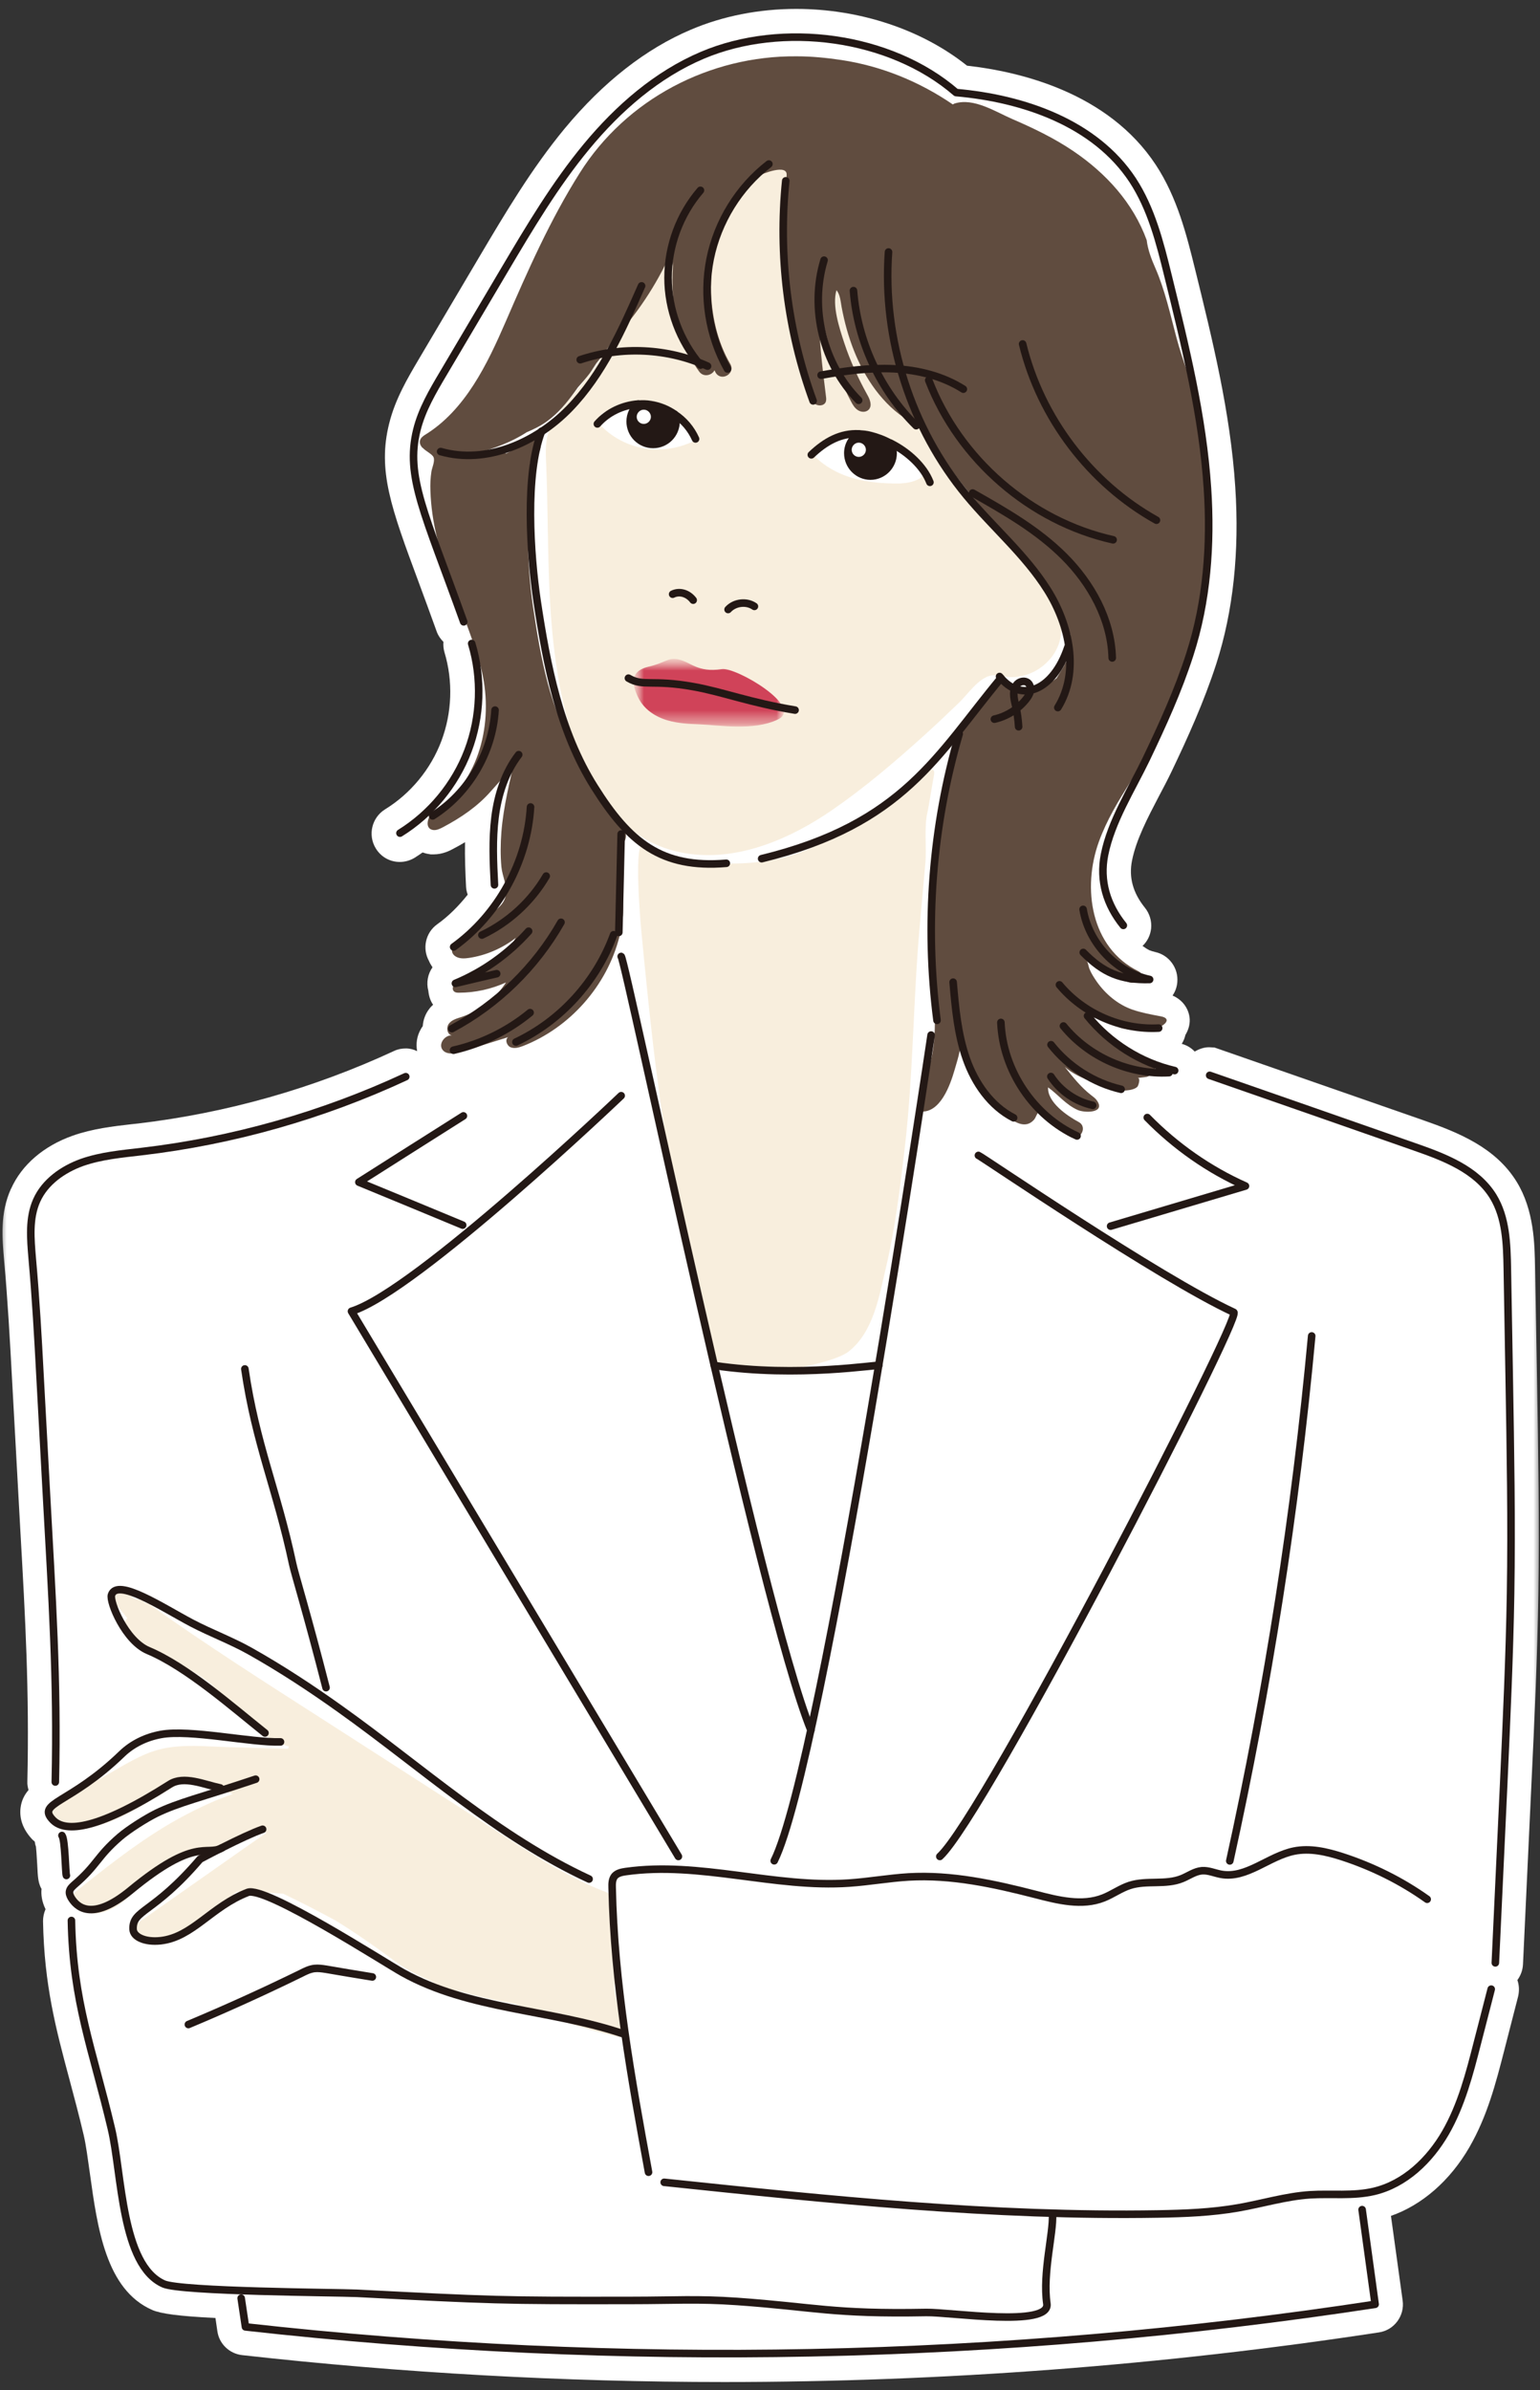 <svg width="116" height="180" viewBox="0 0 116 180" fill="none" xmlns="http://www.w3.org/2000/svg">
<rect x="0" y="0" width="116" height="180" fill="#333333" stroke="none"/>
<g clip-path="url(#clip0_6929_44927)">
<mask id="mask0_6929_44927" style="mask-type:luminance" maskUnits="userSpaceOnUse" x="0" y="0" width="116" height="180">
<path d="M116 0H0V180H116V0Z" fill="white"/>
</mask>
<g mask="url(#mask0_6929_44927)">
<path d="M0.835 89.519C1.637 87.717 3.297 86.296 5.48 85.524C6.972 84.998 8.532 84.819 9.902 84.662L10.425 84.606C17.096 83.812 23.579 81.977 29.682 79.146C29.961 79.012 30.261 78.956 30.573 78.956C30.885 78.956 31.152 79.034 31.42 79.157C31.32 78.609 31.398 78.038 31.687 77.523C31.732 77.434 31.787 77.356 31.843 77.277C31.876 76.807 32.043 76.348 32.333 75.979C32.422 75.856 32.522 75.755 32.623 75.666C32.411 75.364 32.3 74.994 32.266 74.625C32.099 73.999 32.222 73.35 32.578 72.846C32.478 72.689 32.378 72.533 32.311 72.365C31.798 71.436 32.043 70.25 32.923 69.612C33.803 68.986 34.561 68.213 35.229 67.374C35.162 67.184 35.117 66.994 35.106 66.781C35.051 65.684 35.006 64.566 35.028 63.424C34.761 63.581 34.471 63.749 34.171 63.905C33.904 64.051 33.358 64.342 32.656 64.342H32.444L32.322 64.319C32.155 64.297 31.988 64.252 31.832 64.196C31.631 64.331 31.431 64.476 31.23 64.599C30.896 64.8 30.506 64.912 30.117 64.912C29.37 64.912 28.691 64.532 28.301 63.883C27.689 62.876 28.012 61.567 29.003 60.951C30.93 59.765 32.444 57.93 33.246 55.804C34.048 53.678 34.137 51.306 33.48 49.123C33.402 48.855 33.38 48.597 33.402 48.34C33.191 48.128 33.012 47.881 32.901 47.579C32.4 46.181 31.943 44.95 31.531 43.831C29.459 38.247 28.424 35.438 29.315 31.891C29.771 30.045 30.718 28.456 31.542 27.057L36.142 19.28C38.058 16.046 40.04 12.7 42.535 9.679C45.442 6.177 48.639 3.67 52.058 2.227C54.453 1.208 57.181 0.671 59.966 0.671C64.766 0.671 69.433 2.227 72.841 4.946C76.829 5.394 83.467 6.96 87.064 12.421C88.69 14.894 89.392 17.747 90.016 20.265C91.319 25.558 92.677 31.029 93.045 36.669C93.368 41.559 92.889 46.046 91.619 49.985C90.684 52.872 89.448 55.591 88.245 58.109C87.955 58.713 87.632 59.329 87.287 59.978C86.451 61.578 85.583 63.234 85.271 64.8C85.015 66.076 85.338 67.24 86.24 68.359C86.596 68.806 86.763 69.355 86.708 69.925C86.652 70.429 86.429 70.888 86.062 71.235C86.207 71.324 86.329 71.436 86.496 71.514C86.518 71.514 86.529 71.537 86.541 71.548C86.697 71.604 86.853 71.66 87.008 71.693C88.055 71.917 88.779 72.902 88.679 73.976C88.646 74.345 88.523 74.681 88.323 74.972C89.225 75.364 89.592 76.147 89.615 76.785C89.626 77.221 89.492 77.602 89.292 77.937C89.236 78.172 89.147 78.407 89.013 78.609C89.392 78.709 89.726 78.911 89.993 79.191C90.316 79 90.684 78.866 91.074 78.866L91.486 78.888L107.201 84.36C109.897 85.3 112.659 86.43 114.24 88.993C115.555 91.13 115.599 93.67 115.632 95.528L115.777 103.909C115.866 109.202 115.967 114.674 115.878 120.067C115.8 124.856 115.577 129.679 115.354 134.334L114.719 147.93C114.697 148.377 114.541 148.78 114.296 149.116C114.43 149.496 114.452 149.922 114.352 150.347L113.305 154.42C112.681 156.848 112.035 159.355 110.687 161.693C109.228 164.222 107.112 166.057 104.773 166.874L105.653 173.241C105.82 174.394 105.018 175.479 103.871 175.647C87.61 178.131 71.014 179.385 54.564 179.385H54.553C42.457 179.385 30.239 178.702 18.233 177.359C17.275 177.247 16.506 176.509 16.373 175.558L16.228 174.562C13.443 174.427 12.107 174.237 11.461 173.957C7.975 172.424 7.34 167.781 6.772 163.685C6.616 162.589 6.482 161.548 6.304 160.787C5.948 159.276 5.591 157.945 5.235 156.613C4.21 152.786 3.33 149.496 3.241 144.674C3.241 144.36 3.308 144.058 3.43 143.778C3.141 143.185 3.085 142.659 3.13 142.245C3.119 142.223 3.096 142.201 3.085 142.178C2.874 141.731 2.851 141.395 2.807 140.477C2.762 139.649 2.729 139.247 2.707 139.056C2.651 138.933 2.64 138.81 2.617 138.687C2.562 138.642 2.495 138.586 2.45 138.542C1.749 137.803 1.448 136.997 1.548 136.147C1.615 135.599 1.838 135.162 2.15 134.804C2.094 134.603 2.049 134.39 2.061 134.166C2.216 127.385 1.905 121.813 1.537 115.345L0.902 103.775C0.746 100.888 0.579 97.889 0.312 94.935C0.167 93.267 -0.011 91.376 0.824 89.53" fill="white"/>
<path d="M41.221 32.92C41.243 32.831 41.266 32.73 41.288 32.641C41.6 31.555 42.368 30.683 43.092 29.821C44.629 27.975 45.999 25.994 47.169 23.89C48.616 21.317 49.775 18.553 51.535 16.18C51.802 15.811 52.102 15.442 52.515 15.252C52.86 15.084 53.261 15.062 53.628 14.961C54.931 14.603 55.767 13.405 56.758 12.566C57.204 12.186 57.738 11.761 58.34 11.671C59.32 11.525 59.231 12.488 59.52 13.271C60.812 16.796 63.229 19.784 64.443 23.342C65.301 25.849 65.613 28.747 67.54 30.559C67.941 30.94 68.408 31.253 68.787 31.656C69.132 32.014 69.411 32.417 69.689 32.831C71.75 35.819 74.044 38.65 76.539 41.291C77.474 42.275 78.454 43.249 79.134 44.424C79.813 45.599 80.192 47.031 79.802 48.34C79.312 50.007 77.53 51.182 75.815 50.97C75.392 50.914 74.968 50.791 74.567 50.891C73.665 51.126 72.897 52.279 72.251 52.906C71.371 53.756 70.48 54.595 69.578 55.412C67.384 57.393 65.112 59.329 62.672 61.007C59.609 63.122 55.756 64.812 51.958 64.308C43.315 63.156 41.755 51.764 41.41 44.883C41.243 41.593 41.277 38.292 41.143 35.002C41.109 34.297 41.076 33.581 41.221 32.887" fill="#F8EEDD"/>
<path d="M48.494 63.581C52.437 65.606 58.718 65.528 62.249 63.234C64.009 62.093 66.058 61.332 67.695 60.067C68.419 59.508 70.669 56.889 70.335 58.467C70.257 58.847 69.957 60.761 69.867 61.141C69.589 62.283 69.812 63.838 69.7 65.035C69.555 66.613 69.422 68.191 69.277 69.769C68.776 75.341 68.798 80.97 68.141 86.531C67.796 89.519 67.428 92.518 66.738 95.438C66.225 97.62 65.78 100.373 63.875 101.816C62.472 102.88 54.052 104.558 53.395 101.705C50.22 87.975 49.485 82.368 48.316 70.205C48.215 69.165 47.714 63.167 48.494 63.569" fill="#F8EEDD"/>
<g style="mix-blend-mode:multiply">
<mask id="mask1_6929_44927" style="mask-type:luminance" maskUnits="userSpaceOnUse" x="47" y="49" width="13" height="6">
<path d="M59.053 49.616H47.737V54.707H59.053V49.616Z" fill="white"/>
</mask>
<g mask="url(#mask1_6929_44927)">
<mask id="mask2_6929_44927" style="mask-type:luminance" maskUnits="userSpaceOnUse" x="47" y="49" width="13" height="6">
<path d="M59.041 49.616H47.725V54.707H59.041V49.616Z" fill="white"/>
</mask>
<g mask="url(#mask2_6929_44927)">
<path d="M48.839 50.209C50.142 49.907 50.309 49.493 51.1 49.66C52.058 49.862 52.526 50.668 54.375 50.388C55.422 50.22 60.578 53.23 58.596 54.181C56.758 55.065 54.152 54.606 52.704 54.55C51.902 54.517 51.1 54.483 50.321 54.26C49.407 54.002 48.538 53.454 48.093 52.57C47.48 51.35 47.57 50.511 48.839 50.209Z" fill="#D04359"/>
</g>
</g>
</g>
<path d="M31.81 33.715C31.598 33.469 31.576 33.234 31.698 33.032C31.765 32.932 31.865 32.842 31.988 32.764C35.051 30.895 36.71 27.404 38.091 24.226C39.74 20.41 41.444 16.55 43.671 13.025C47.169 7.464 53.461 4.185 59.999 4.241C61.135 4.241 62.26 4.353 63.385 4.521C66.415 4.979 69.266 6.154 71.772 7.866C71.828 7.844 71.861 7.799 71.928 7.788C73.365 7.352 74.98 8.415 76.272 8.974C77.853 9.657 79.412 10.406 80.849 11.38C83.311 13.047 85.349 15.274 86.374 18.083C86.463 18.821 86.73 19.515 87.031 20.198C87.755 21.865 88.144 23.655 88.612 25.412C89.069 27.147 89.771 28.803 90.216 30.537C91.452 35.226 91.397 40.037 90.584 44.804C90.027 48.06 89.125 51.339 87.755 54.383C86.34 57.516 83.957 60.123 82.776 63.379C81.506 66.871 82.141 71.369 85.761 73.148C86.362 73.45 85.65 74.054 85.226 74.01C84.959 73.987 84.714 73.853 84.48 73.719C83.556 73.215 82.642 72.712 81.718 72.197C81.952 72.331 81.974 72.745 82.063 72.969C82.197 73.305 82.409 73.629 82.609 73.92C83.277 74.871 84.213 75.655 85.304 76.035C85.995 76.27 86.719 76.404 87.443 76.539C88.312 76.706 87.699 77.255 87.175 77.4C86.329 77.624 85.427 77.613 84.569 77.445C84.079 77.344 82.487 76.404 82.108 76.684C82.219 76.986 82.487 77.232 82.709 77.456C82.977 77.736 83.233 78.038 83.533 78.284C83.901 78.597 84.302 78.721 84.748 78.888C85.004 78.989 85.271 79.079 85.516 79.213C85.739 79.336 85.939 79.649 86.151 79.728C86.229 79.75 86.318 79.739 86.396 79.75C86.797 79.772 87.142 80.265 86.942 80.645C86.919 80.724 86.875 80.791 86.808 80.847C86.763 80.88 86.719 80.914 86.674 80.947C86.663 80.947 86.641 80.947 86.63 80.959C86.563 81.026 86.485 81.07 86.385 81.093C86.151 81.138 85.906 81.149 85.672 81.182C85.95 81.138 85.75 81.764 85.672 81.843C85.471 82.044 85.07 82.1 84.814 82.122C83.912 82.201 83.01 81.809 82.208 81.462C81.495 81.16 80.805 80.869 80.214 80.354C80.816 81.115 81.428 81.887 82.197 82.48C82.353 82.603 82.52 82.715 82.631 82.883C83.3 83.857 81.651 83.812 81.172 83.588C80.27 83.185 79.713 82.436 78.945 81.887C78.889 83.017 80.393 84.036 81.25 84.495C81.974 84.886 81.339 85.983 80.604 85.602C79.691 85.121 79.101 84.282 78.276 83.689C78.098 83.834 78.043 84.148 77.875 84.338C76.595 85.759 74.256 82.301 73.788 81.44C73.142 80.242 72.707 78.944 72.284 77.646C72.574 78.53 72.151 79.705 71.906 80.567C71.572 81.719 70.814 83.901 69.266 83.7L69.244 82.547C69.244 82.447 69.244 82.335 69.322 82.268C69.4 82.189 69.544 82.189 69.578 82.1C69.6 82.044 69.578 81.977 69.555 81.91C69.466 81.63 69.611 81.328 69.723 81.059C70.68 78.855 70.391 76.259 70.335 73.92C70.313 73.226 70.335 72.521 70.324 71.828C70.257 68.202 69.99 64.442 70.881 60.895C71.07 60.145 71.36 59.34 71.56 58.568C71.772 57.773 71.783 56.945 71.984 56.151C72.117 55.602 72.463 55.132 72.785 54.685C73.587 53.588 74.345 52.458 75.213 51.417C75.258 51.361 75.325 51.294 75.403 51.294C75.481 51.294 75.548 51.35 75.603 51.406C76.105 51.887 76.817 52.133 77.508 52.078C78.054 52.033 78.878 51.63 79.591 51.071C79.769 50.757 79.969 50.444 80.159 50.13C80.159 50.13 80.159 50.119 80.159 50.108C80.248 49.94 80.348 49.773 80.448 49.605C80.448 49.571 80.459 49.526 80.482 49.493C80.482 49.493 80.485 49.481 80.493 49.459C80.493 49.459 80.526 49.37 80.537 49.336C80.56 49.269 80.582 49.191 80.604 49.123C80.504 48.687 80.504 48.239 80.626 47.803C79.579 45.319 77.965 43.047 76.272 40.988C74.879 39.299 73.398 37.676 72.073 35.931C70.97 34.487 70.068 32.641 68.464 31.69C67.473 31.097 66.637 30.28 65.947 29.362C64.599 27.549 63.808 25.345 63.396 23.129C63.318 22.704 63.285 22.178 63.007 21.854C62.661 23.017 63.229 24.718 63.597 25.837C64.042 27.18 64.633 28.478 65.323 29.72C65.524 30.067 65.713 30.537 65.446 30.839C65.245 31.063 64.878 31.052 64.633 30.895C64.376 30.738 64.221 30.47 64.087 30.201C62.862 27.919 62.227 25.379 61.681 22.85C61.637 25.211 61.926 27.527 62.216 29.855C62.238 30 62.249 30.145 62.194 30.28C62.06 30.582 61.592 30.604 61.336 30.38C61.08 30.168 60.991 29.821 60.913 29.496C59.665 24.405 58.44 19.023 59.275 13.752C59.231 13.573 59.242 13.383 59.253 13.193C59.331 12.32 57.46 13.07 57.115 13.249C56.101 13.775 55.344 14.759 54.843 15.778C53.161 19.235 53.038 24.047 55.01 27.415C55.422 28.131 54.33 28.769 53.907 28.064C53.873 28.008 53.851 27.941 53.818 27.885C53.629 28.266 52.994 28.445 52.66 27.975C50.978 25.636 50.51 22.838 50.688 20.052C50.655 19.571 50.666 19.09 50.71 18.609C50.666 18.676 50.632 18.743 50.599 18.81C50.588 18.889 50.566 18.967 50.532 19.034C49.441 21.496 47.915 23.745 46.088 25.726C45.743 26.296 45.342 26.833 44.919 27.359C44.752 27.605 44.596 27.874 44.418 28.12C44.139 28.489 43.838 28.825 43.538 29.161C43.449 29.284 43.371 29.396 43.282 29.519C42.68 30.347 42.045 31.119 41.21 31.723C40.731 32.07 40.208 32.328 39.673 32.551C38.526 33.301 37.222 33.771 35.886 34.14C36.543 34.196 37.211 34.185 37.891 34.107C37.98 34.107 38.058 34.107 38.136 34.151C38.548 33.95 38.949 33.704 39.328 33.435C39.495 33.2 39.762 33.032 40.096 33.044C40.742 33.044 40.909 33.827 40.464 34.196C40.486 34.532 40.219 34.823 39.918 34.879C39.918 34.901 39.929 34.923 39.918 34.957C39.717 38.594 39.617 42.096 40.152 45.711C40.72 49.515 41.422 53.521 43.504 56.788C44.574 58.478 45.654 60.168 46.723 61.858C47.013 62.305 47.302 62.876 47.046 63.346C46.957 63.502 46.823 63.626 46.734 63.771C46.534 64.107 46.567 64.532 46.612 64.924C46.667 65.461 46.734 65.987 46.79 66.524C46.879 67.318 46.968 68.124 46.924 68.93C46.89 69.478 46.79 70.015 46.656 70.541C45.721 74.234 42.925 77.4 39.383 78.777C39.083 78.888 38.748 78.989 38.459 78.866C38.169 78.743 38.013 78.284 38.281 78.105C37.1 78.474 35.931 78.844 34.75 79.202C34.249 79.358 33.581 79.459 33.302 79.012C33.035 78.564 33.525 77.937 34.048 77.971C33.681 77.926 33.592 77.378 33.814 77.087C34.037 76.796 34.427 76.695 34.772 76.583C36.131 76.125 37.334 75.196 38.114 73.987C37 74.491 35.786 74.759 34.572 74.759C34.46 74.759 34.338 74.759 34.238 74.692C33.926 74.48 34.215 73.999 34.527 73.786C36.008 72.756 37.991 72.231 38.849 70.63C37.824 71.425 36.599 71.951 35.318 72.141C35.006 72.186 34.661 72.208 34.382 72.063C33.825 71.772 34.026 71.201 34.46 70.91C35.318 70.339 35.942 69.556 36.766 68.952C37.312 68.549 37.935 68.18 38.091 67.464C38.247 66.748 37.835 65.998 37.768 65.282C37.69 64.42 37.702 63.514 37.768 62.652C37.924 60.739 38.392 58.859 38.826 57.001C38.626 57.84 37.523 58.959 36.966 59.597C35.964 60.739 34.717 61.578 33.391 62.283C33.157 62.406 32.89 62.54 32.634 62.507C32.133 62.439 32.144 61.925 32.322 61.555C32.545 61.074 33.046 60.962 33.425 60.638C36.454 58.053 37.211 53.644 36.131 49.929C34.861 45.554 32.567 41.649 32.422 36.971C32.4 36.479 32.422 35.987 32.5 35.494C32.545 35.215 32.779 34.722 32.656 34.431C32.545 34.185 32.044 33.961 31.854 33.737" fill="#604C3F"/>
<path d="M61.948 33.402C62.372 33.379 62.773 33.279 63.163 33.133C63.24 33.077 63.318 33.021 63.396 32.988C63.396 32.988 63.407 32.988 63.419 32.988C63.486 32.965 63.552 32.943 63.63 32.932H63.653C63.653 32.932 63.664 32.932 63.675 32.932C63.753 32.932 63.842 32.932 63.931 32.932C65.758 32.887 67.562 33.916 69.121 34.745C69.21 34.789 69.266 34.856 69.322 34.923C69.656 35.158 69.778 35.729 69.322 36.009C68.72 36.367 68.041 36.423 67.35 36.412C66.604 36.401 65.858 36.345 65.123 36.21C63.786 35.975 62.505 35.427 61.503 34.498C61.069 34.096 61.436 33.435 61.96 33.402" fill="white"/>
<path d="M45.743 31.007C45.932 31.007 46.11 30.985 46.3 30.951C46.701 30.683 47.157 30.593 47.647 30.66C47.67 30.66 47.692 30.671 47.714 30.683C48.026 30.503 48.416 30.548 48.795 30.604C49.173 30.66 49.552 30.761 49.908 30.895C50.699 31.186 51.401 31.611 52.036 32.16C52.036 32.16 52.047 32.182 52.058 32.193C52.158 32.238 52.247 32.316 52.314 32.428C52.47 32.697 52.403 33.167 52.08 33.301C49.775 34.33 47.102 33.894 45.297 32.093C44.896 31.701 45.197 31.007 45.754 30.996" fill="white"/>
<path d="M3.831 136.304C4.934 135.196 6.438 134.547 7.785 133.808C9.178 133.047 10.614 132.063 12.174 131.705C13.789 131.335 15.515 131.526 17.152 131.57C18.656 131.615 20.148 131.649 21.652 131.693C21.674 131.682 21.697 131.671 21.719 131.66C21.73 131.615 21.741 131.57 21.763 131.526C19.335 130.843 17.898 128.717 16.139 127.061C14.836 125.83 13.132 125.214 11.606 124.342C11.517 124.319 11.427 124.286 11.338 124.219C11.283 124.174 11.238 124.129 11.182 124.096C10.592 123.726 10.024 123.312 9.545 122.775C9.244 122.451 9.345 122.081 9.59 121.869C9.322 121.533 9.055 121.197 8.777 120.862C8.743 120.817 8.71 120.783 8.676 120.739C8.242 120.157 9.2 119.418 9.679 119.966C9.734 120.022 9.779 120.09 9.824 120.145C10.013 120.369 10.247 120.436 10.525 120.481C10.704 120.504 10.826 120.593 10.893 120.705C11.004 120.705 11.116 120.727 11.238 120.806C15.548 123.883 20.015 126.725 24.47 129.579C29.025 132.51 33.592 135.442 38.147 138.374C40.542 139.918 42.959 141.473 45.632 142.48C45.988 142.615 46.099 142.962 46.044 143.264C46.099 143.577 46.133 143.89 46.166 144.204C46.322 144.405 46.445 144.629 46.523 144.886C46.612 145.166 46.467 145.423 46.255 145.569C46.278 146.218 46.255 146.867 46.244 147.527C46.278 147.706 46.311 147.885 46.333 148.053C46.4 148.478 46.489 149.082 46.266 149.496C46.344 150.537 46.589 151.544 47.202 152.439C47.536 152.921 46.99 153.502 46.478 153.379C43.861 152.764 41.31 151.936 38.837 150.918C37.378 150.649 35.931 150.347 34.527 149.922C34.36 150.056 34.115 150.101 33.848 149.978C33.38 149.743 32.934 149.485 32.5 149.206C31.464 148.769 30.473 148.243 29.549 147.549C28.145 146.509 26.731 145.524 25.272 144.629C23.98 143.924 22.665 143.253 21.34 142.615C20.616 142.559 19.892 142.503 19.168 142.492C19.068 142.492 18.979 142.458 18.901 142.413C18.567 142.436 18.233 142.447 17.898 142.469C17.876 142.469 17.865 142.469 17.843 142.469C17.431 142.794 17.019 143.118 16.607 143.432C15.86 144.282 15.014 144.953 14.067 145.602C13.855 145.748 13.644 145.725 13.466 145.625C12.53 146.263 11.427 146.598 10.291 146.162C9.768 145.96 9.668 145.323 10.135 144.987C12.987 142.995 15.827 140.992 18.667 139C18.979 138.777 19.291 138.564 19.614 138.34C19.759 138.239 19.914 138.128 20.07 138.027C19.981 137.982 19.903 137.915 19.848 137.825C19.313 137.926 18.778 138.049 18.299 138.307C17.776 138.586 17.33 138.978 16.785 139.224C16.139 139.504 15.437 139.526 14.746 139.605C14.223 139.661 13.688 139.717 13.165 139.772C12.396 140.433 11.606 141.082 10.781 141.686C10.447 142.033 10.124 142.391 9.79 142.738C8.71 143.89 6.905 144.741 5.58 143.454C5.357 143.23 5.313 142.76 5.58 142.548C7.796 140.791 10.013 139.012 12.441 137.546C13.644 136.818 14.891 136.181 16.183 135.621C16.584 135.442 17.063 135.285 17.542 135.095C16.718 134.849 15.905 134.547 15.114 134.2C14.869 134.122 14.635 134.021 14.412 133.898C14.379 133.875 14.357 133.842 14.323 133.819C12.686 134.793 11.071 135.822 9.378 136.695C7.752 137.535 5.914 138.038 4.132 137.4C3.687 137.244 3.497 136.684 3.854 136.326" fill="#F8EEDD"/>
<path d="M66.927 18.978C66.459 25.535 68.609 32.249 72.808 37.318C74.801 39.724 77.241 41.783 78.9 44.424C80.571 47.076 81.328 50.623 79.68 53.286" stroke="#231815" stroke-width="0.57" stroke-linecap="round" stroke-linejoin="round"/>
<path d="M59.186 13.618C58.618 19.202 59.32 24.92 61.247 30.19" stroke="#231815" stroke-width="0.57" stroke-linecap="round" stroke-linejoin="round"/>
<path d="M62.071 19.593C60.968 23.23 62.004 27.449 64.677 30.145" stroke="#231815" stroke-width="0.57" stroke-linecap="round" stroke-linejoin="round"/>
<path d="M64.287 21.887C64.588 25.703 66.292 29.384 69.01 32.059" stroke="#231815" stroke-width="0.57" stroke-linecap="round" stroke-linejoin="round"/>
<path d="M57.916 12.354C55.656 14.099 54.063 16.684 53.495 19.482C52.927 22.29 53.395 25.289 54.798 27.784" stroke="#231815" stroke-width="0.57" stroke-linecap="round" stroke-linejoin="round"/>
<path d="M52.76 14.334C51.2 16.147 50.321 18.519 50.321 20.914C50.321 23.308 51.212 25.681 52.76 27.494" stroke="#231815" stroke-width="0.57" stroke-linecap="round" stroke-linejoin="round"/>
<path d="M48.327 21.529C46.879 24.819 45.386 28.187 42.892 30.761C40.397 33.335 36.632 34.991 33.191 34.006" stroke="#231815" stroke-width="0.57" stroke-linecap="round" stroke-linejoin="round"/>
<path d="M84.614 69.69C83.366 68.146 82.809 66.333 83.199 64.364C83.7 61.846 85.237 59.452 86.34 57.158C87.565 54.595 88.746 52.01 89.615 49.303C90.918 45.285 91.23 40.988 90.951 36.781C90.595 31.354 89.28 26.039 87.977 20.746C87.365 18.251 86.719 15.71 85.315 13.562C82.486 9.276 77.118 7.419 72.017 6.971C67.072 2.686 58.919 1.611 52.904 4.163C49.474 5.617 46.578 8.146 44.195 11.022C41.811 13.898 39.895 17.132 37.991 20.343L33.391 28.12C32.589 29.474 31.776 30.85 31.397 32.383C30.529 35.886 31.988 38.639 34.928 46.83" stroke="#231815" stroke-width="0.57" stroke-linecap="round" stroke-linejoin="round"/>
<path d="M75.392 51.07C70.614 56.822 68.074 62.059 57.371 64.666" stroke="#231815" stroke-width="0.57" stroke-linecap="round" stroke-linejoin="round"/>
<path d="M40.798 32.473C39.528 35.74 39.94 41.772 40.452 45.229C41.188 50.108 42.145 55.088 44.774 59.261C47.391 63.435 49.819 65.416 54.709 65.013" stroke="#231815" stroke-width="0.57" stroke-linecap="round" stroke-linejoin="round"/>
<path d="M56.825 45.666C56.224 45.252 55.333 45.364 54.843 45.901" stroke="#231815" stroke-width="0.57" stroke-linecap="round" stroke-linejoin="round"/>
<path d="M52.214 45.196C51.824 44.681 51.189 44.491 50.666 44.748" stroke="#231815" stroke-width="0.57" stroke-linecap="round" stroke-linejoin="round"/>
<path d="M59.888 53.476C56.435 52.906 54.475 52.111 52.214 51.708C49.095 51.149 48.461 51.731 47.336 51.07" stroke="#231815" stroke-width="0.57" stroke-linecap="round" stroke-linejoin="round"/>
<path d="M44.997 31.925C45.776 31.041 46.901 30.515 48.071 30.425" stroke="#231815" stroke-width="0.57" stroke-linecap="round" stroke-linejoin="round"/>
<path d="M50.81 31.197C51.501 31.645 52.058 32.305 52.392 33.055" stroke="#231815" stroke-width="0.57" stroke-linecap="round" stroke-linejoin="round"/>
<path d="M61.113 34.252C62.193 33.223 63.341 32.607 64.699 32.674" stroke="#231815" stroke-width="0.57" stroke-linecap="round" stroke-linejoin="round"/>
<path d="M67.094 33.379C68.386 34.028 69.578 35.114 70.046 36.322" stroke="#231815" stroke-width="0.57" stroke-linecap="round" stroke-linejoin="round"/>
<path d="M63.864 34.129C63.864 35.08 64.633 35.852 65.568 35.852C66.504 35.852 67.272 35.08 67.272 34.129C67.272 33.861 67.206 33.614 67.083 33.391C66.582 33.111 66.058 32.92 65.568 32.797C65.279 32.719 64.967 32.685 64.688 32.685C64.187 32.977 63.864 33.514 63.864 34.129Z" fill="#231815"/>
<path d="M63.864 34.129C63.864 35.08 64.633 35.852 65.568 35.852C66.504 35.852 67.272 35.08 67.272 34.129C67.272 33.861 67.206 33.614 67.083 33.391C66.582 33.111 66.058 32.92 65.568 32.797C65.279 32.719 64.967 32.685 64.688 32.685C64.187 32.977 63.864 33.514 63.864 34.129Z" stroke="#231815" stroke-width="0.57" stroke-linecap="round" stroke-linejoin="round"/>
<path d="M47.469 31.734C47.469 32.697 48.238 33.469 49.196 33.469C50.153 33.469 50.922 32.697 50.922 31.734C50.922 31.544 50.9 31.365 50.822 31.197C50.276 30.817 49.663 30.571 49.006 30.47C48.706 30.414 48.383 30.414 48.071 30.436C47.703 30.761 47.469 31.22 47.469 31.746" fill="#231815"/>
<path d="M47.469 31.734C47.469 32.697 48.238 33.469 49.196 33.469C50.153 33.469 50.922 32.697 50.922 31.734C50.922 31.544 50.9 31.365 50.822 31.197C50.276 30.817 49.663 30.571 49.006 30.47C48.706 30.414 48.383 30.414 48.071 30.436C47.703 30.761 47.469 31.22 47.469 31.746V31.734Z" stroke="#231815" stroke-width="0.57" stroke-linecap="round" stroke-linejoin="round"/>
<path d="M75.291 50.947C76.94 53.018 79.357 51.977 80.437 48.743" stroke="#231815" stroke-width="0.57" stroke-linecap="round" stroke-linejoin="round"/>
<path d="M69.956 28.635C72.251 34.599 77.63 39.265 83.845 40.653" stroke="#231815" stroke-width="0.57" stroke-linecap="round" stroke-linejoin="round"/>
<path d="M73.264 37.128C75.692 38.504 78.154 39.903 80.159 41.906C82.163 43.909 83.701 46.617 83.778 49.549" stroke="#231815" stroke-width="0.57" stroke-linecap="round" stroke-linejoin="round"/>
<path d="M77.029 25.904C78.377 31.466 82.13 36.401 87.109 39.176" stroke="#231815" stroke-width="0.57" stroke-linecap="round" stroke-linejoin="round"/>
<path d="M72.251 55.267C70.213 62.238 69.645 69.635 70.58 76.841" stroke="#231815" stroke-width="0.57" stroke-linecap="round" stroke-linejoin="round"/>
<path d="M46.79 62.809C46.734 65.282 46.667 67.743 46.612 70.216" stroke="#231815" stroke-width="0.57" stroke-linecap="round" stroke-linejoin="round"/>
<path d="M79.802 74.166C81.607 76.337 84.458 77.579 87.276 77.423" stroke="#231815" stroke-width="0.57" stroke-linecap="round" stroke-linejoin="round"/>
<path d="M80.103 77.266C82.008 79.605 85.059 80.947 88.055 80.78" stroke="#231815" stroke-width="0.57" stroke-linecap="round" stroke-linejoin="round"/>
<path d="M79.167 78.676C80.482 80.343 82.375 81.552 84.447 82.033" stroke="#231815" stroke-width="0.57" stroke-linecap="round" stroke-linejoin="round"/>
<path d="M71.794 73.965C71.961 75.912 72.139 77.881 72.785 79.728C73.431 81.574 74.623 83.297 76.35 84.181" stroke="#231815" stroke-width="0.57" stroke-linecap="round" stroke-linejoin="round"/>
<path d="M79.156 81.07C79.869 82.167 81.027 82.962 82.308 83.241" stroke="#231815" stroke-width="0.57" stroke-linecap="round" stroke-linejoin="round"/>
<path d="M75.392 76.997C75.537 80.612 77.853 84.058 81.128 85.546" stroke="#231815" stroke-width="0.57" stroke-linecap="round" stroke-linejoin="round"/>
<path d="M46.222 70.395C44.941 73.909 42.234 76.885 38.86 78.475" stroke="#231815" stroke-width="0.57" stroke-linecap="round" stroke-linejoin="round"/>
<path d="M39.929 76.259C38.258 77.635 36.265 78.609 34.16 79.09" stroke="#231815" stroke-width="0.57" stroke-linecap="round" stroke-linejoin="round"/>
<path d="M86.418 84.159C88.534 86.319 91.051 88.087 93.814 89.317C90.428 90.325 87.042 91.332 83.656 92.339" stroke="#231815" stroke-width="0.57" stroke-linecap="round" stroke-linejoin="round"/>
<path d="M73.699 87.012C73.933 87.091 87.309 96.233 92.934 98.829C93.624 99.064 74.166 136.74 70.792 139.806" stroke="#231815" stroke-width="0.57" stroke-linecap="round" stroke-linejoin="round"/>
<path d="M70.135 77.948C70.135 77.948 62.004 132.723 58.318 140.131" stroke="#231815" stroke-width="0.57" stroke-linecap="round" stroke-linejoin="round"/>
<path d="M46.79 72.029C47.102 72.186 57.248 120.862 61.08 130.295" stroke="#231815" stroke-width="0.57" stroke-linecap="round" stroke-linejoin="round"/>
<path d="M66.192 102.835C66.214 102.723 60.111 103.775 53.807 102.835" stroke="#231815" stroke-width="0.57" stroke-linecap="round" stroke-linejoin="round"/>
<path d="M46.79 82.514C46.79 82.514 31.342 97.251 26.475 98.75L51.1 139.806" stroke="#231815" stroke-width="0.57" stroke-linecap="round" stroke-linejoin="round"/>
<path d="M91.118 80.981C96.264 82.771 101.398 84.562 106.544 86.363C108.794 87.147 111.211 88.064 112.469 90.101C113.45 91.701 113.505 93.681 113.539 95.55C113.583 98.303 113.639 101.067 113.683 103.819C113.773 109.213 113.873 114.618 113.784 120.011C113.706 124.744 113.483 129.478 113.271 134.211C113.06 138.743 112.848 143.286 112.636 147.818" stroke="#231815" stroke-width="0.57" stroke-linecap="round" stroke-linejoin="round"/>
<path d="M30.562 81.082C24.28 84.002 17.542 85.916 10.67 86.721C9.155 86.9 7.618 87.035 6.181 87.538C4.745 88.053 3.386 89.004 2.762 90.403C2.161 91.746 2.306 93.301 2.428 94.778C2.695 97.743 2.862 100.72 3.018 103.685C3.174 106.628 3.341 109.571 3.497 112.514C3.92 120.291 4.344 126.412 4.166 134.2" stroke="#231815" stroke-width="0.57" stroke-linecap="round" stroke-linejoin="round"/>
<path d="M107.502 143.029C105.553 141.641 103.381 140.567 101.109 139.828C99.928 139.448 98.681 139.157 97.467 139.403C95.551 139.795 93.88 141.507 91.965 141.149C91.486 141.059 91.029 140.847 90.539 140.88C89.993 140.925 89.537 141.272 89.035 141.473C87.799 141.977 86.362 141.574 85.093 141.988C84.402 142.212 83.801 142.659 83.121 142.928C81.506 143.566 79.691 143.107 78.009 142.671C74.879 141.865 71.66 141.16 68.43 141.35C66.938 141.44 65.457 141.708 63.964 141.809C58.34 142.201 52.704 140.153 47.113 140.947C46.812 140.992 46.5 141.059 46.3 141.283C46.11 141.518 46.099 141.843 46.11 142.145C46.255 149.351 47.547 156.49 48.85 163.585" stroke="#231815" stroke-width="0.57" stroke-linecap="round" stroke-linejoin="round"/>
<path d="M112.325 149.799C112.202 150.257 112.091 150.727 111.968 151.186C111.734 152.081 111.512 152.977 111.278 153.861C110.687 156.177 110.075 158.538 108.883 160.608C107.691 162.678 105.82 164.48 103.492 165.028C101.922 165.397 100.285 165.185 98.67 165.285C96.843 165.408 95.061 165.957 93.257 166.27C91.263 166.617 89.247 166.695 87.231 166.729C74.801 166.941 62.394 165.643 50.031 164.345" stroke="#231815" stroke-width="0.57" stroke-linecap="round" stroke-linejoin="round"/>
<path d="M44.373 141.507C37.501 138.329 31.809 133.114 25.639 128.717C23.479 127.173 21.184 125.662 18.834 124.342C17.442 123.558 15.871 122.976 14.424 122.216C12.285 121.085 8.821 118.791 8.398 120.112C8.231 120.627 9.434 123.57 11.16 124.297C14.078 125.528 17.475 128.527 19.959 130.507" stroke="#231815" stroke-width="0.57" stroke-linecap="round" stroke-linejoin="round"/>
<path d="M16.707 139.168C15.515 139.795 14.746 138.307 9.835 142.357C6.85 144.819 5.725 143.532 5.357 142.906C5.268 142.749 5.201 142.57 5.246 142.402C5.291 142.212 5.446 142.078 5.591 141.943C7.362 140.421 7.273 139.851 9.033 138.329C9.701 137.758 10.971 136.953 11.762 136.561C13.466 135.733 15.047 135.397 19.257 133.987" stroke="#231815" stroke-width="0.57" stroke-linecap="round" stroke-linejoin="round"/>
<path d="M21.128 131.179C18.901 131.246 14.323 130.216 12.118 130.619C11.015 130.821 9.98 131.313 9.178 132.085C5.257 135.878 2.718 135.733 3.976 137.053C4.945 138.06 7.451 137.769 12.797 134.368C13.855 133.696 15.37 134.39 16.595 134.648" stroke="#231815" stroke-width="0.57" stroke-linecap="round" stroke-linejoin="round"/>
<path d="M46.89 153.144C41.444 151.309 35.362 151.354 30.339 148.557C29.003 147.818 19.981 141.999 18.656 142.514C15.916 143.577 14.501 145.882 12.107 146.151C10.904 146.285 10.046 145.86 10.024 145.289C9.968 143.801 11.528 144.148 15.069 140.007C15.069 140.007 18.299 138.273 19.781 137.758" stroke="#231815" stroke-width="0.57" stroke-linecap="round" stroke-linejoin="round"/>
<path d="M4.667 138.228C4.912 138.542 4.923 141.07 5.001 141.238" stroke="#231815" stroke-width="0.57" stroke-linecap="round" stroke-linejoin="round"/>
<path d="M5.38 144.629C5.491 150.772 6.972 154.308 8.387 160.295C9.2 163.708 9.122 170.589 12.33 171.999C13.666 172.581 25.416 172.637 26.876 172.704C36.977 173.219 37.557 173.264 47.681 173.241C50.699 173.241 52.537 173.107 55.555 173.32C61.38 173.734 62.75 174.282 69.767 174.148C71.583 174.114 79.112 175.289 78.856 173.488C78.522 171.16 79.357 168.172 79.279 166.762" stroke="#231815" stroke-width="0.57" stroke-linecap="round" stroke-linejoin="round"/>
<path d="M53.294 27.572C50.309 26.218 46.812 26.05 43.705 27.091" stroke="#231815" stroke-width="0.57" stroke-linecap="round" stroke-linejoin="round"/>
<path d="M61.848 28.254C63.653 27.93 65.49 27.684 67.328 27.773C69.166 27.863 71.014 28.322 72.563 29.306" stroke="#231815" stroke-width="0.57" stroke-linecap="round" stroke-linejoin="round"/>
<path d="M28.045 148.881C26.875 148.691 25.717 148.501 24.559 148.299C24.269 148.254 23.968 148.21 23.679 148.243C23.323 148.288 23 148.445 22.677 148.612C19.881 149.978 17.052 151.264 14.19 152.462" stroke="#231815" stroke-width="0.57" stroke-linecap="round" stroke-linejoin="round"/>
<path d="M34.906 84.036C32.277 85.703 29.649 87.359 27.032 89.026C29.638 90.101 32.244 91.175 34.85 92.26" stroke="#231815" stroke-width="0.57" stroke-linecap="round" stroke-linejoin="round"/>
<path d="M35.529 48.463C36.32 51.082 36.22 53.969 35.251 56.531C34.282 59.094 32.444 61.309 30.128 62.742" stroke="#231815" stroke-width="0.57" stroke-linecap="round" stroke-linejoin="round"/>
<path d="M37.289 53.476C37.1 56.677 35.296 59.731 32.589 61.444" stroke="#231815" stroke-width="0.57" stroke-linecap="round" stroke-linejoin="round"/>
<path d="M39.071 56.833C38.036 58.176 37.501 59.866 37.289 61.544C37.078 63.234 37.156 64.946 37.245 66.636" stroke="#231815" stroke-width="0.57" stroke-linecap="round" stroke-linejoin="round"/>
<path d="M39.962 60.772C39.717 64.912 37.523 68.896 34.171 71.313" stroke="#231815" stroke-width="0.57" stroke-linecap="round" stroke-linejoin="round"/>
<path d="M41.143 65.975C40.018 67.9 38.303 69.467 36.298 70.418" stroke="#231815" stroke-width="0.57" stroke-linecap="round" stroke-linejoin="round"/>
<path d="M42.257 69.455C40.341 72.835 37.456 75.643 34.037 77.467" stroke="#231815" stroke-width="0.57" stroke-linecap="round" stroke-linejoin="round"/>
<path d="M39.818 70.127C38.303 71.828 36.41 73.182 34.304 74.055C35.34 73.808 36.376 73.562 37.412 73.327" stroke="#231815" stroke-width="0.57" stroke-linecap="round" stroke-linejoin="round"/>
<path d="M81.596 71.727C83.11 73.271 84.436 73.82 86.596 73.763C84.079 73.226 82.008 71.033 81.584 68.482" stroke="#231815" stroke-width="0.57" stroke-linecap="round" stroke-linejoin="round"/>
<path d="M88.479 80.623C85.917 80.03 83.578 78.553 81.918 76.505" stroke="#231815" stroke-width="0.57" stroke-linecap="round" stroke-linejoin="round"/>
<path d="M64.154 33.872C64.154 34.174 64.399 34.409 64.688 34.409C64.978 34.409 65.223 34.163 65.223 33.872C65.223 33.581 64.978 33.335 64.688 33.335C64.399 33.335 64.154 33.581 64.154 33.872Z" fill="white"/>
<path d="M47.959 31.388C47.959 31.69 48.204 31.925 48.494 31.925C48.783 31.925 49.029 31.678 49.029 31.388C49.029 31.097 48.783 30.851 48.494 30.851C48.204 30.851 47.959 31.097 47.959 31.388Z" fill="white"/>
<path d="M98.803 100.608C97.578 113.902 95.507 127.106 92.633 140.142" stroke="#231815" stroke-width="0.57" stroke-linecap="round" stroke-linejoin="round"/>
<path d="M18.444 103.092C19.268 108.754 20.85 112.156 22.042 117.762C22.209 118.557 23.078 121.309 24.559 127.094" stroke="#231815" stroke-width="0.57" stroke-linecap="round" stroke-linejoin="round"/>
<path d="M102.601 166.404C102.924 168.777 103.258 171.16 103.581 173.532C75.459 177.829 46.768 178.4 18.489 175.233C18.377 174.506 18.277 173.79 18.166 173.073" stroke="#231815" stroke-width="0.57" stroke-linecap="round" stroke-linejoin="round"/>
<path d="M76.728 54.73C76.695 54.181 76.617 53.633 76.494 53.096C76.427 52.827 76.361 52.548 76.361 52.268C76.361 51.988 76.439 51.697 76.639 51.496C76.84 51.306 77.185 51.238 77.408 51.406C77.597 51.552 77.653 51.809 77.608 52.044C77.564 52.268 77.43 52.48 77.285 52.66C76.695 53.409 75.837 53.946 74.902 54.159" stroke="#231815" stroke-width="0.57" stroke-linecap="round" stroke-linejoin="round"/>
</g>
</g>
<defs>
<clipPath id="clip0_6929_44927">
<rect width="116" height="180" fill="white"/>
</clipPath>
</defs>
</svg>
